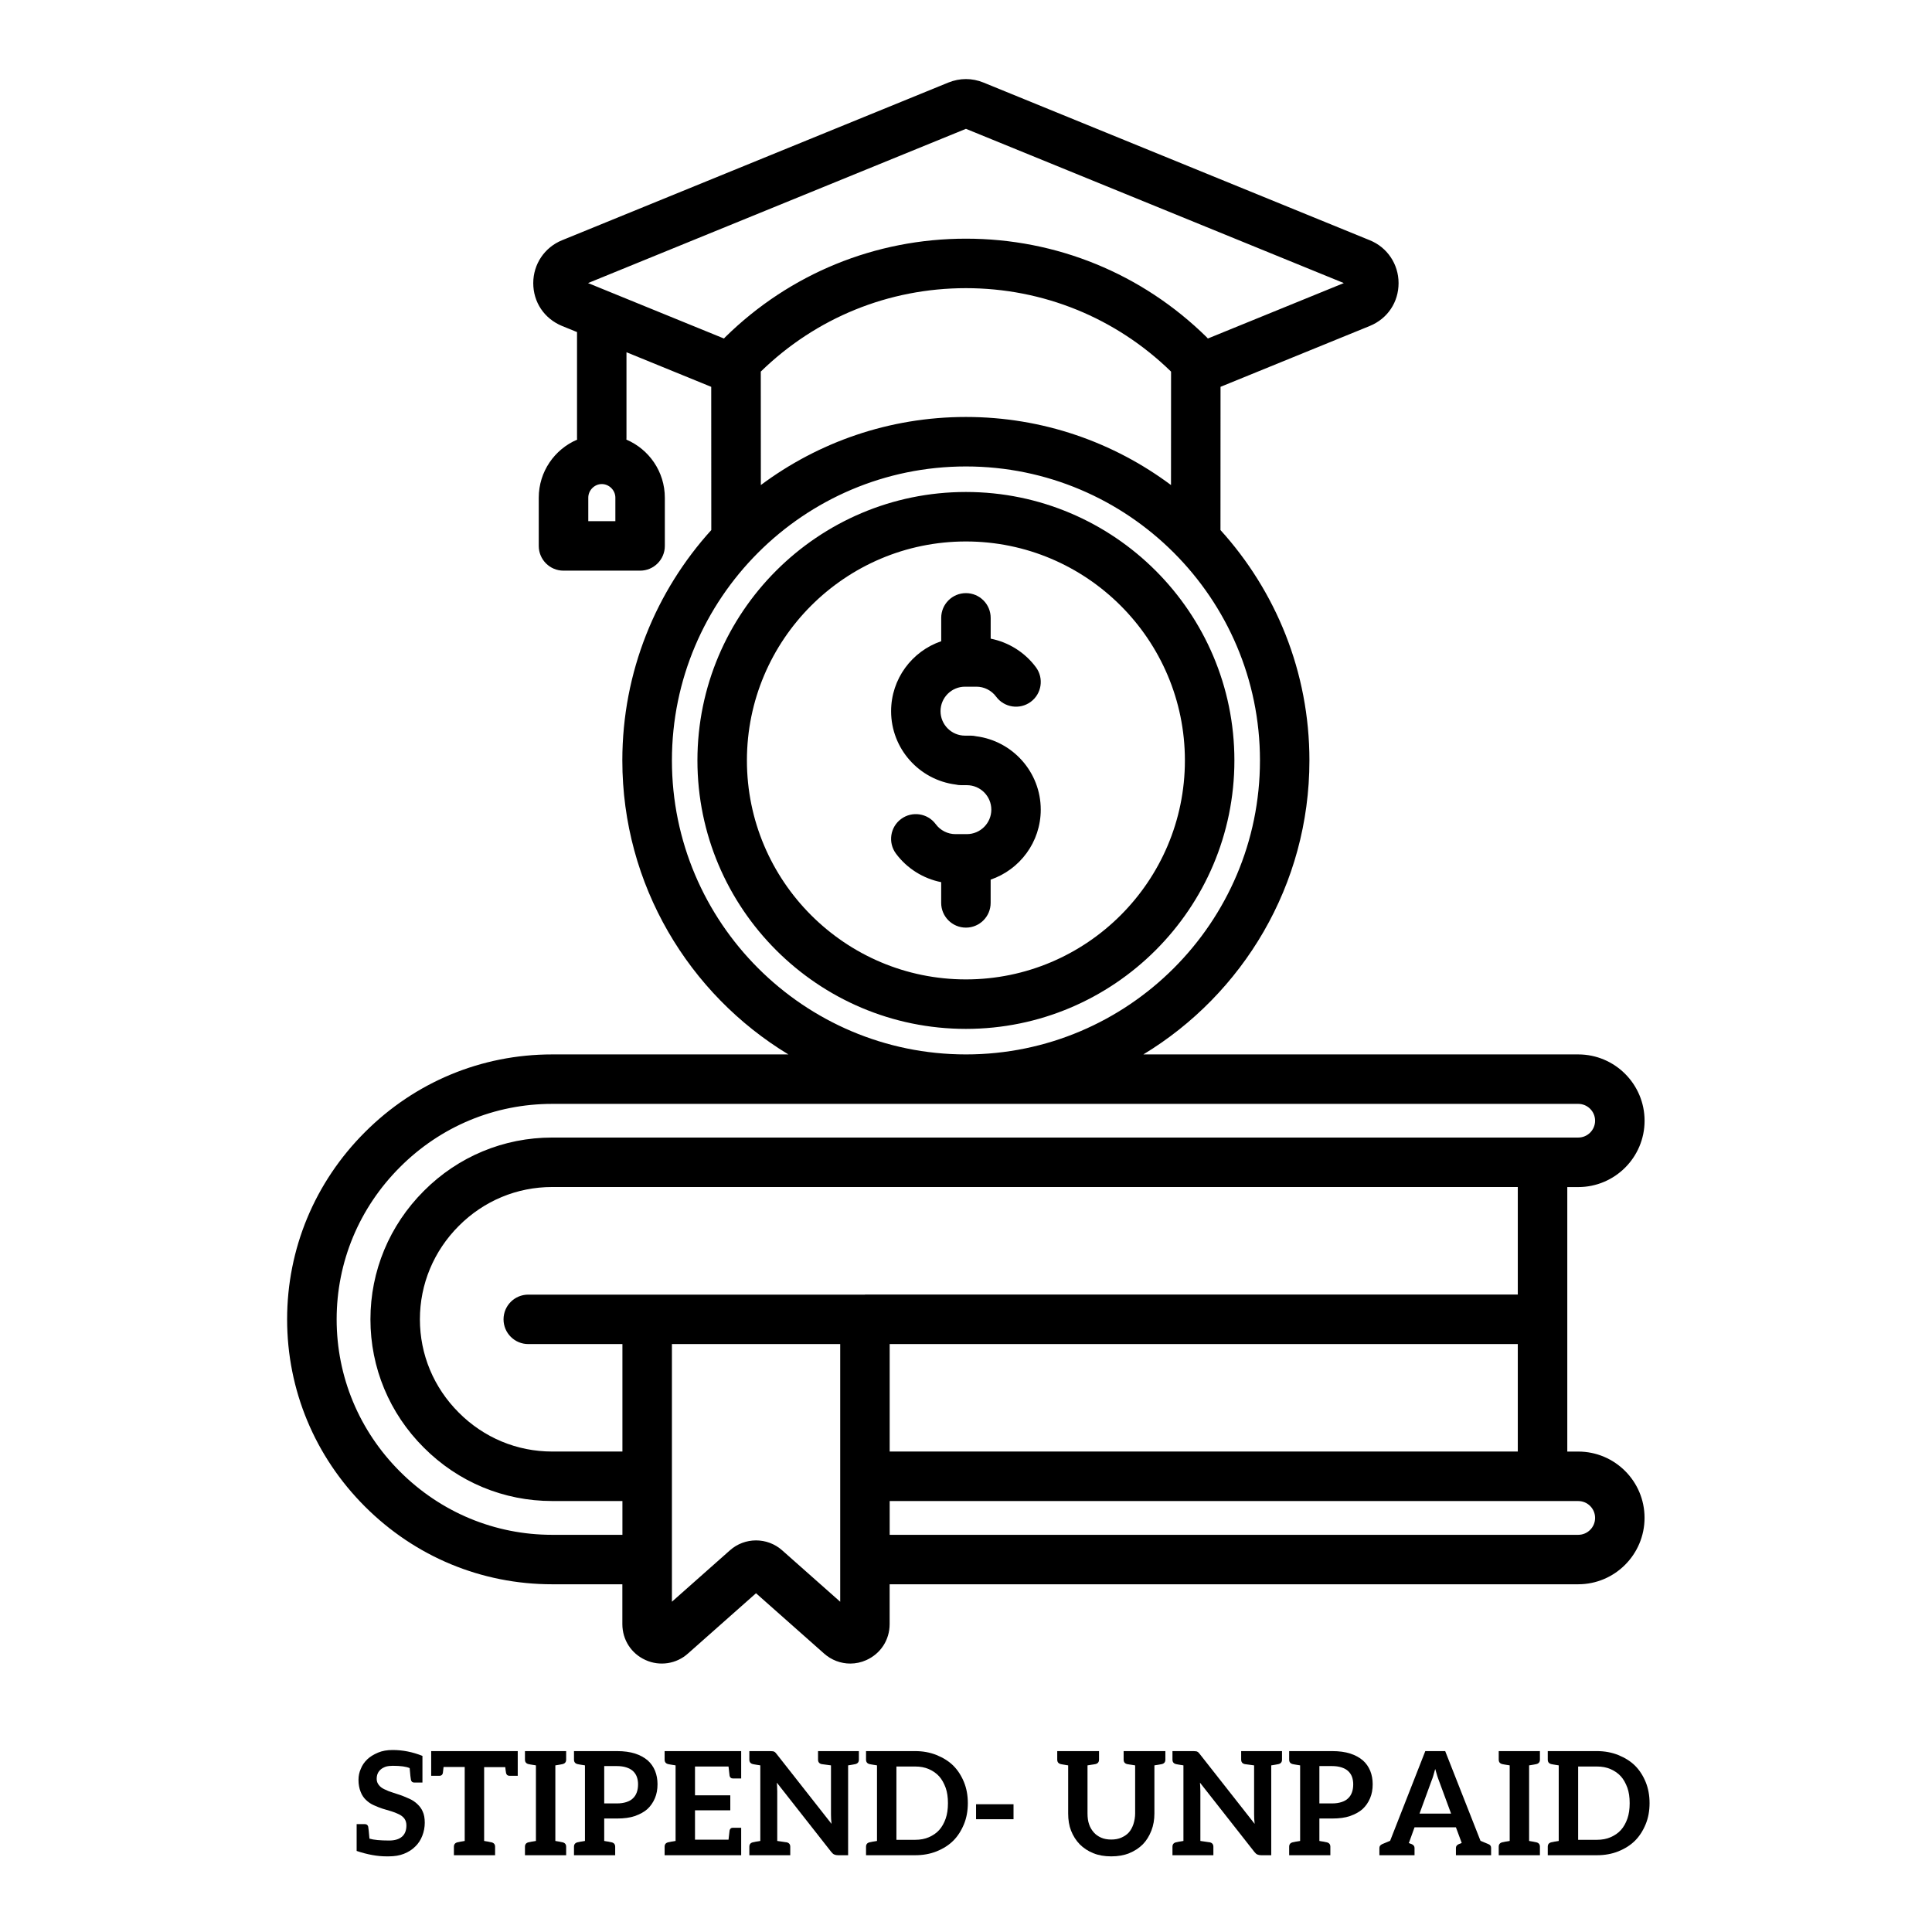<svg xmlns="http://www.w3.org/2000/svg" xmlns:xlink="http://www.w3.org/1999/xlink" width="1024" viewBox="0 0 768 768" height="1024" preserveAspectRatio="xMidYMid meet"><defs><g></g><clipPath id="83a01aff3e"><path d="M 114 31 L 653.953 31 L 653.953 662 L 114 662 Z M 114 31 " clip-rule="nonzero"></path></clipPath></defs><g clip-path="url(#83a01aff3e)"><path fill="#000000" d="M 383.965 195.57 C 325.113 195.57 277.238 243.441 277.238 302.285 C 277.238 361.129 325.113 409 383.965 409 C 442.816 409 490.691 361.129 490.691 302.285 C 490.691 243.441 442.816 195.57 383.965 195.57 Z M 383.965 389.328 C 335.965 389.328 296.91 350.277 296.91 302.285 C 296.91 254.293 335.965 215.242 383.965 215.242 C 431.965 215.242 471.016 254.293 471.016 302.285 C 471.016 350.277 431.977 389.328 383.965 389.328 Z M 413.715 321.848 C 413.715 334.742 405.375 345.715 393.797 349.664 L 393.797 358.914 C 393.797 364.352 389.391 368.746 383.965 368.746 C 378.539 368.746 374.133 364.34 374.133 358.914 L 374.133 350.672 C 367.008 349.258 360.535 345.234 356.145 339.305 C 352.922 334.938 353.844 328.773 358.211 325.551 C 362.578 322.328 368.742 323.25 371.969 327.617 C 373.801 330.102 376.73 331.578 379.793 331.578 L 384.332 331.578 C 389.699 331.578 394.066 327.211 394.066 321.848 C 394.066 316.484 389.699 312.117 384.332 312.117 L 382.059 312.117 C 381.32 312.117 380.594 312.031 379.902 311.871 C 365.445 310.035 354.227 297.66 354.227 282.711 C 354.227 269.82 362.566 258.844 374.145 254.895 L 374.145 245.605 C 374.145 240.168 378.551 235.777 383.977 235.777 C 389.402 235.777 393.809 240.18 393.809 245.605 L 393.809 253.875 C 400.93 255.289 407.402 259.312 411.797 265.242 C 415.02 269.609 414.098 275.773 409.73 278.996 C 405.359 282.219 399.195 281.297 395.973 276.93 C 394.141 274.445 391.211 272.969 388.148 272.969 L 383.605 272.969 C 378.242 272.969 373.875 277.336 373.875 282.699 C 373.875 288.062 378.242 292.43 383.605 292.43 L 385.883 292.43 C 386.621 292.43 387.348 292.516 388.035 292.676 C 402.508 294.523 413.715 306.898 413.715 321.848 Z M 627.379 577.02 L 623.023 577.02 L 623.023 471.879 L 627.379 471.879 C 641.922 471.879 653.746 460.055 653.746 445.516 C 653.746 430.973 641.922 419.148 627.379 419.148 L 454.504 419.148 C 494.039 395.207 520.516 351.781 520.516 302.285 C 520.516 267.074 507.117 234.941 485.156 210.703 L 485.18 153.766 L 544.582 129.543 C 551.598 126.641 555.953 120.117 555.953 112.539 C 555.953 105.012 551.461 98.32 544.535 95.512 L 390.891 32.793 C 386.363 30.973 381.578 30.973 377.012 32.805 L 223.43 95.5 C 216.477 98.32 211.977 105 211.977 112.539 C 211.977 120.117 216.332 126.629 223.395 129.566 L 229.375 132.004 L 229.375 174.09 C 229.375 174.324 229.398 174.547 229.41 174.77 C 220.465 178.594 214.164 187.488 214.164 197.836 L 214.164 217.016 C 214.164 222.453 218.57 226.844 223.996 226.844 L 254.449 226.844 C 259.887 226.844 264.281 222.441 264.281 217.016 L 264.281 197.836 C 264.281 187.488 257.98 178.582 249 174.754 C 249.012 174.535 249.035 174.312 249.035 174.078 L 249.035 140.023 L 282.723 153.777 L 282.75 210.703 C 260.785 234.941 247.387 267.074 247.387 302.285 C 247.387 351.781 273.867 395.207 313.398 419.148 L 219.457 419.148 C 191.379 419.148 164.949 430.137 145.051 450.066 C 125.105 470.008 114.133 496.422 114.133 524.461 C 114.133 552.5 125.121 578.926 145.051 598.855 C 164.996 618.797 191.414 629.773 219.457 629.773 L 247.398 629.773 L 247.398 645.605 C 247.398 651.855 250.941 657.332 256.59 659.879 C 262.227 662.461 268.883 661.441 273.461 657.316 L 300.527 633.34 L 327.535 657.27 C 330.477 659.914 334.23 661.293 337.996 661.293 C 340.172 661.293 342.352 660.836 344.406 659.902 C 350.102 657.332 353.645 651.855 353.645 645.605 L 353.645 629.773 L 627.367 629.773 C 641.91 629.773 653.734 617.926 653.734 603.371 C 653.746 588.84 641.922 577.02 627.379 577.02 Z M 244.629 207.172 L 233.852 207.172 L 233.852 197.824 C 233.852 194.895 236.312 192.422 239.215 192.422 C 242.145 192.422 244.617 194.895 244.617 197.824 L 244.617 207.172 Z M 233.754 112.527 L 383.977 51.211 L 534.188 112.527 L 480.145 134.562 C 479.988 134.391 479.84 134.207 479.668 134.035 C 453.977 108.777 419.992 94.875 383.977 94.875 C 347.961 94.875 313.965 108.777 288.285 134.02 C 288.102 134.191 287.953 134.391 287.781 134.562 Z M 465.516 148.008 L 465.492 192.816 C 442.73 175.824 414.504 165.75 383.977 165.75 C 353.449 165.75 325.223 175.824 302.449 192.816 L 302.422 147.715 C 324.363 126.32 353.301 114.547 383.965 114.547 C 414.613 114.547 443.543 126.309 465.492 147.703 C 465.504 147.812 465.504 147.91 465.516 148.008 Z M 267.098 302.285 C 267.098 237.844 319.527 185.422 383.977 185.422 C 448.426 185.422 500.855 237.844 500.855 302.285 C 500.855 366.727 448.426 419.148 383.977 419.148 C 319.527 419.137 267.098 366.715 267.098 302.285 Z M 247.422 610.113 L 219.48 610.113 C 196.691 610.113 175.211 601.18 158.98 584.953 C 142.75 568.727 133.82 547.246 133.82 524.461 C 133.82 501.676 142.75 480.195 158.992 463.957 C 175.184 447.742 196.668 438.809 219.48 438.809 L 627.379 438.809 C 631.07 438.809 634.074 441.812 634.074 445.5 C 634.074 449.191 631.07 452.195 627.379 452.195 L 219.48 452.195 C 200.238 452.195 182.113 459.734 168.48 473.418 C 154.797 487.109 147.254 505.23 147.254 524.449 C 147.254 543.691 154.797 561.812 168.469 575.445 C 182.125 589.137 200.238 596.68 219.48 596.68 L 247.422 596.68 Z M 333.984 636.711 L 310.949 616.301 C 305.02 611.012 296.062 611.012 290.145 616.289 L 267.098 636.711 L 267.098 534.289 L 333.996 534.289 L 333.996 636.711 Z M 343.828 514.633 L 209.992 514.633 C 204.555 514.633 200.164 519.035 200.164 524.461 C 200.164 529.887 204.566 534.289 209.992 534.289 L 247.422 534.289 L 247.422 577.008 L 219.48 577.008 C 205.504 577.008 192.324 571.52 182.371 561.527 C 172.406 551.59 166.918 538.426 166.918 524.449 C 166.918 510.484 172.406 497.297 182.395 487.305 C 192.336 477.34 205.504 471.855 219.48 471.855 L 603.348 471.855 L 603.348 514.605 L 343.828 514.605 Z M 603.348 534.289 L 603.348 577.008 L 353.66 577.008 L 353.66 534.289 Z M 627.379 610.113 L 353.66 610.113 L 353.66 596.691 L 627.379 596.691 C 631.07 596.691 634.074 599.691 634.074 603.383 C 634.086 607.098 631.07 610.113 627.379 610.113 Z M 627.379 610.113 " fill-opacity="1" fill-rule="nonzero"></path></g><g fill="#000000" fill-opacity="1"><g transform="translate(140.74, 737.481)"><g><path d="M 1.031 -1.703 L 1.031 -12.359 L 4.297 -12.359 C 5.004 -12.359 5.445 -12.02 5.625 -11.344 C 5.727 -10.863 5.895 -9.281 6.125 -6.594 C 7.758 -6.094 10.375 -5.844 13.969 -5.844 C 16.164 -5.844 17.863 -6.352 19.062 -7.375 C 20.227 -8.383 20.812 -9.875 20.812 -11.844 C 20.812 -12.906 20.551 -13.801 20.031 -14.531 C 19.531 -15.219 18.805 -15.797 17.859 -16.266 C 16.773 -16.785 15.758 -17.188 14.812 -17.469 C 12.758 -18.062 11.602 -18.406 11.344 -18.5 C 10.375 -18.812 9.211 -19.27 7.859 -19.875 C 6.754 -20.352 5.719 -21.051 4.75 -21.969 C 3.82 -22.844 3.113 -23.914 2.625 -25.188 C 2.051 -26.613 1.766 -28.195 1.766 -29.938 C 1.766 -31.52 2.07 -32.988 2.688 -34.344 C 3.238 -35.758 4.113 -37.035 5.312 -38.172 C 6.352 -39.16 7.77 -40.035 9.562 -40.797 C 11.176 -41.484 13.102 -41.828 15.344 -41.828 C 19.344 -41.828 23.289 -41.047 27.188 -39.484 L 27.188 -28.891 L 23.922 -28.891 C 23.211 -28.891 22.773 -29.254 22.609 -29.984 C 22.492 -30.473 22.328 -32.02 22.109 -34.625 C 20.742 -35.238 18.508 -35.547 15.406 -35.547 C 14.375 -35.547 13.457 -35.438 12.656 -35.219 C 11.801 -34.914 11.129 -34.551 10.641 -34.125 C 10.066 -33.625 9.648 -33.066 9.391 -32.453 C 9.129 -31.848 9 -31.141 9 -30.328 C 9 -29.43 9.281 -28.629 9.844 -27.922 C 10.363 -27.242 11.07 -26.691 11.969 -26.266 C 13.176 -25.672 14.207 -25.254 15.062 -25.016 C 15.508 -24.879 16.172 -24.66 17.047 -24.359 C 17.922 -24.066 18.426 -23.898 18.562 -23.859 C 19.113 -23.68 20.266 -23.207 22.016 -22.438 C 23.148 -21.938 24.188 -21.25 25.125 -20.375 C 26.133 -19.426 26.859 -18.422 27.297 -17.359 C 27.836 -16.203 28.109 -14.727 28.109 -12.938 C 28.109 -11.133 27.781 -9.395 27.125 -7.719 C 26.477 -6.039 25.539 -4.613 24.312 -3.438 C 23.102 -2.227 21.602 -1.27 19.812 -0.562 C 18.113 0.113 16.094 0.453 13.75 0.453 L 12.891 0.453 C 9.254 0.453 5.301 -0.266 1.031 -1.703 Z M 1.031 -1.703 "></path></g></g></g><g fill="#000000" fill-opacity="1"><g transform="translate(170.481, 737.481)"><g><path d="M 0.922 -31.578 L 0.922 -41.391 L 35.328 -41.391 L 35.328 -31.578 L 32.047 -31.578 C 31.305 -31.578 30.852 -31.941 30.688 -32.672 C 30.539 -33.504 30.438 -34.285 30.375 -35.016 L 21.969 -35.016 L 21.969 -5.672 C 22.188 -5.641 22.488 -5.586 22.875 -5.516 C 23.258 -5.453 23.516 -5.41 23.641 -5.391 C 23.773 -5.367 23.938 -5.332 24.125 -5.281 C 24.32 -5.227 24.445 -5.203 24.5 -5.203 C 24.562 -5.203 24.629 -5.191 24.703 -5.172 C 24.773 -5.148 24.82 -5.141 24.844 -5.141 C 25.832 -4.922 26.328 -4.332 26.328 -3.375 L 26.328 0 L 9.953 0 L 9.953 -3.375 C 9.953 -4.332 10.438 -4.922 11.406 -5.141 L 11.516 -5.172 C 11.586 -5.191 11.66 -5.203 11.734 -5.203 C 11.797 -5.203 11.922 -5.227 12.109 -5.281 C 12.305 -5.332 12.469 -5.367 12.594 -5.391 C 12.727 -5.41 12.984 -5.453 13.359 -5.516 C 13.734 -5.586 14.031 -5.641 14.25 -5.672 L 14.25 -35.078 L 5.844 -35.078 C 5.75 -34.035 5.656 -33.234 5.562 -32.672 C 5.395 -31.941 4.957 -31.578 4.25 -31.578 Z M 0.922 -31.578 "></path></g></g></g><g fill="#000000" fill-opacity="1"><g transform="translate(207.539, 737.481)"><g><path d="M 1.141 0 L 1.141 -3.375 C 1.141 -4.332 1.617 -4.922 2.578 -5.141 L 2.688 -5.172 C 2.758 -5.191 2.832 -5.203 2.906 -5.203 C 3.145 -5.273 3.43 -5.336 3.766 -5.391 C 3.879 -5.41 4.023 -5.43 4.203 -5.453 C 4.379 -5.484 4.598 -5.52 4.859 -5.562 C 5.117 -5.602 5.332 -5.641 5.5 -5.672 L 5.5 -35.719 C 5.332 -35.75 5.117 -35.785 4.859 -35.828 C 4.598 -35.867 4.379 -35.898 4.203 -35.922 C 4.023 -35.953 3.879 -35.977 3.766 -36 C 3.641 -36.008 3.477 -36.035 3.281 -36.078 C 3.082 -36.129 2.957 -36.156 2.906 -36.156 C 2.789 -36.195 2.68 -36.219 2.578 -36.219 C 1.617 -36.438 1.141 -37.031 1.141 -38 L 1.141 -41.391 L 17.516 -41.391 L 17.516 -38 C 17.516 -37.031 17.031 -36.438 16.062 -36.219 C 16.051 -36.219 16.004 -36.207 15.922 -36.188 C 15.848 -36.164 15.785 -36.156 15.734 -36.156 C 15.68 -36.156 15.555 -36.129 15.359 -36.078 C 15.16 -36.035 14.992 -36.004 14.859 -35.984 C 14.734 -35.973 14.484 -35.93 14.109 -35.859 C 13.734 -35.797 13.438 -35.75 13.219 -35.719 L 13.219 -5.672 C 13.438 -5.641 13.734 -5.586 14.109 -5.516 C 14.484 -5.453 14.734 -5.41 14.859 -5.391 C 14.992 -5.367 15.16 -5.332 15.359 -5.281 C 15.555 -5.227 15.68 -5.203 15.734 -5.203 C 15.785 -5.203 15.848 -5.191 15.922 -5.172 C 16.004 -5.148 16.051 -5.141 16.062 -5.141 C 17.031 -4.922 17.516 -4.332 17.516 -3.375 L 17.516 0 Z M 1.141 0 "></path></g></g></g><g fill="#000000" fill-opacity="1"><g transform="translate(227.029, 737.481)"><g><path d="M 1.141 0 L 1.141 -3.375 C 1.141 -4.332 1.617 -4.922 2.578 -5.141 L 2.688 -5.172 C 2.758 -5.191 2.832 -5.203 2.906 -5.203 C 3.145 -5.273 3.43 -5.336 3.766 -5.391 C 3.879 -5.41 4.023 -5.43 4.203 -5.453 C 4.379 -5.484 4.598 -5.52 4.859 -5.562 C 5.117 -5.602 5.332 -5.641 5.5 -5.672 L 5.5 -35.719 C 5.332 -35.75 5.117 -35.785 4.859 -35.828 C 4.598 -35.867 4.379 -35.898 4.203 -35.922 C 4.023 -35.953 3.879 -35.977 3.766 -36 C 3.641 -36.008 3.477 -36.035 3.281 -36.078 C 3.082 -36.129 2.957 -36.156 2.906 -36.156 C 2.789 -36.195 2.68 -36.219 2.578 -36.219 C 1.617 -36.438 1.141 -37.031 1.141 -38 L 1.141 -41.391 L 18.25 -41.391 C 21.008 -41.391 23.41 -41.062 25.453 -40.406 C 27.41 -39.77 29.082 -38.859 30.469 -37.672 C 31.727 -36.555 32.695 -35.176 33.375 -33.531 C 34.02 -31.914 34.344 -30.145 34.344 -28.219 C 34.344 -26.133 34 -24.285 33.312 -22.672 C 32.582 -20.953 31.586 -19.516 30.328 -18.359 C 29.098 -17.242 27.422 -16.312 25.297 -15.562 C 23.41 -14.914 21.062 -14.594 18.25 -14.594 L 13.156 -14.594 L 13.156 -5.672 C 13.344 -5.641 13.633 -5.586 14.031 -5.516 C 14.438 -5.453 14.719 -5.41 14.875 -5.391 C 15 -5.367 15.16 -5.332 15.359 -5.281 C 15.555 -5.227 15.68 -5.203 15.734 -5.203 C 15.785 -5.203 15.848 -5.191 15.922 -5.172 C 16.004 -5.148 16.051 -5.141 16.062 -5.141 C 17.031 -4.922 17.516 -4.332 17.516 -3.375 L 17.516 0 Z M 13.156 -20.594 L 18.25 -20.594 C 19.625 -20.594 20.859 -20.77 21.953 -21.125 C 23.055 -21.477 23.926 -21.973 24.562 -22.609 C 25.25 -23.242 25.766 -24.047 26.109 -25.016 C 26.441 -25.941 26.609 -27.008 26.609 -28.219 C 26.609 -29.27 26.441 -30.258 26.109 -31.188 C 25.785 -32.062 25.27 -32.828 24.562 -33.484 C 23.914 -34.078 23.051 -34.551 21.969 -34.906 C 20.863 -35.258 19.625 -35.438 18.25 -35.438 L 13.156 -35.438 Z M 13.156 -20.594 "></path></g></g></g><g fill="#000000" fill-opacity="1"><g transform="translate(263.054, 737.481)"><g><path d="M 1.141 0 L 1.141 -3.375 C 1.141 -4.332 1.617 -4.922 2.578 -5.141 L 2.688 -5.172 C 2.758 -5.191 2.832 -5.203 2.906 -5.203 C 2.957 -5.203 3.082 -5.227 3.281 -5.281 C 3.477 -5.332 3.641 -5.367 3.766 -5.391 C 3.879 -5.41 4.023 -5.43 4.203 -5.453 C 4.379 -5.484 4.598 -5.52 4.859 -5.562 C 5.117 -5.602 5.332 -5.641 5.5 -5.672 L 5.5 -35.719 C 5.332 -35.75 5.117 -35.785 4.859 -35.828 C 4.598 -35.867 4.379 -35.898 4.203 -35.922 C 4.023 -35.953 3.879 -35.977 3.766 -36 C 3.641 -36.008 3.477 -36.035 3.281 -36.078 C 3.082 -36.129 2.957 -36.156 2.906 -36.156 C 2.832 -36.156 2.758 -36.164 2.688 -36.188 L 2.578 -36.219 C 1.617 -36.438 1.141 -37.031 1.141 -38 L 1.141 -41.391 L 31.578 -41.391 L 31.578 -30.516 L 28.281 -30.516 C 27.57 -30.516 27.133 -30.867 26.969 -31.578 C 26.75 -33.367 26.609 -34.598 26.547 -35.266 L 13.219 -35.266 L 13.219 -23.812 L 27.25 -23.812 L 27.25 -17.859 L 13.219 -17.859 L 13.219 -6.172 L 26.547 -6.172 C 26.609 -6.785 26.75 -8.008 26.969 -9.844 C 27.133 -10.562 27.57 -10.922 28.281 -10.922 L 31.578 -10.922 L 31.578 0 Z M 1.141 0 "></path></g></g></g><g fill="#000000" fill-opacity="1"><g transform="translate(296.733, 737.481)"><g><path d="M 1.141 0 L 1.141 -3.375 C 1.141 -4.332 1.617 -4.922 2.578 -5.141 C 2.68 -5.141 2.789 -5.16 2.906 -5.203 C 3.145 -5.273 3.43 -5.336 3.766 -5.391 C 3.879 -5.41 4.023 -5.43 4.203 -5.453 C 4.379 -5.484 4.598 -5.52 4.859 -5.562 C 5.117 -5.602 5.332 -5.641 5.5 -5.672 L 5.5 -35.719 C 5.332 -35.75 5.117 -35.785 4.859 -35.828 C 4.598 -35.867 4.379 -35.898 4.203 -35.922 C 4.023 -35.953 3.879 -35.977 3.766 -36 C 3.641 -36.008 3.477 -36.035 3.281 -36.078 C 3.082 -36.129 2.957 -36.156 2.906 -36.156 C 2.832 -36.156 2.758 -36.164 2.688 -36.188 L 2.578 -36.219 C 1.617 -36.438 1.141 -37.031 1.141 -38 L 1.141 -41.391 L 9.5 -41.391 C 9.613 -41.391 9.77 -41.379 9.969 -41.359 C 10.176 -41.336 10.312 -41.328 10.375 -41.328 C 10.613 -41.328 10.816 -41.273 10.984 -41.172 C 11.148 -41.109 11.328 -40.984 11.516 -40.797 C 11.586 -40.723 11.773 -40.5 12.078 -40.125 L 33.812 -12.469 C 33.789 -12.688 33.734 -13.336 33.641 -14.422 C 33.609 -14.848 33.594 -15.461 33.594 -16.266 L 33.594 -35.719 C 31.188 -36.051 29.945 -36.219 29.875 -36.219 C 28.926 -36.438 28.453 -37.031 28.453 -38 L 28.453 -41.391 L 44.688 -41.391 L 44.688 -38 C 44.688 -37.031 44.211 -36.438 43.266 -36.219 L 43.156 -36.188 C 43.07 -36.164 42.992 -36.156 42.922 -36.156 C 42.867 -36.156 42.742 -36.129 42.547 -36.078 C 42.348 -36.035 42.18 -36.004 42.047 -35.984 C 41.922 -35.973 41.672 -35.93 41.297 -35.859 C 40.93 -35.797 40.633 -35.75 40.406 -35.719 L 40.406 0 L 36.422 0 C 35.836 0 35.332 -0.094 34.906 -0.281 C 34.508 -0.445 34.109 -0.789 33.703 -1.312 L 12.078 -28.844 C 12.148 -27.988 12.188 -27.398 12.188 -27.078 C 12.188 -26.891 12.191 -26.602 12.203 -26.219 C 12.223 -25.844 12.234 -25.57 12.234 -25.406 L 12.234 -5.672 C 12.91 -5.578 13.562 -5.484 14.188 -5.391 C 14.82 -5.297 15.266 -5.227 15.516 -5.188 C 15.773 -5.156 15.922 -5.141 15.953 -5.141 C 16.922 -4.922 17.406 -4.332 17.406 -3.375 L 17.406 0 Z M 1.141 0 "></path></g></g></g><g fill="#000000" fill-opacity="1"><g transform="translate(343.121, 737.481)"><g><path d="M 1.141 0 L 1.141 -3.375 C 1.141 -4.332 1.617 -4.922 2.578 -5.141 L 2.688 -5.172 C 2.758 -5.191 2.832 -5.203 2.906 -5.203 C 2.957 -5.203 3.082 -5.227 3.281 -5.281 C 3.477 -5.332 3.641 -5.367 3.766 -5.391 C 3.879 -5.41 4.023 -5.43 4.203 -5.453 C 4.379 -5.484 4.598 -5.52 4.859 -5.562 C 5.117 -5.602 5.332 -5.641 5.5 -5.672 L 5.5 -35.719 C 5.332 -35.75 5.117 -35.785 4.859 -35.828 C 4.598 -35.867 4.379 -35.898 4.203 -35.922 C 4.023 -35.953 3.879 -35.977 3.766 -36 C 3.641 -36.008 3.477 -36.035 3.281 -36.078 C 3.082 -36.129 2.957 -36.156 2.906 -36.156 C 2.832 -36.156 2.758 -36.164 2.688 -36.188 L 2.578 -36.219 C 1.617 -36.438 1.141 -37.031 1.141 -38 L 1.141 -41.391 L 20.656 -41.391 C 23.75 -41.391 26.586 -40.867 29.172 -39.828 C 31.891 -38.723 34.109 -37.316 35.828 -35.609 C 37.598 -33.836 39.016 -31.656 40.078 -29.062 C 41.098 -26.562 41.609 -23.773 41.609 -20.703 C 41.609 -17.629 41.098 -14.848 40.078 -12.359 C 38.992 -9.723 37.578 -7.531 35.828 -5.781 C 34.078 -4.031 31.859 -2.613 29.172 -1.531 C 26.617 -0.508 23.781 0 20.656 0 Z M 13.219 -6.125 L 20.656 -6.125 C 22.719 -6.125 24.535 -6.469 26.109 -7.156 C 27.785 -7.883 29.148 -8.832 30.203 -10 C 31.285 -11.195 32.156 -12.727 32.812 -14.594 C 33.406 -16.301 33.703 -18.336 33.703 -20.703 C 33.703 -23.035 33.406 -25.055 32.812 -26.766 C 32.102 -28.691 31.234 -30.223 30.203 -31.359 C 29.129 -32.547 27.766 -33.504 26.109 -34.234 C 24.535 -34.922 22.719 -35.266 20.656 -35.266 L 13.219 -35.266 Z M 13.219 -6.125 "></path></g></g></g><g fill="#000000" fill-opacity="1"><g transform="translate(386.409, 737.481)"><g><path d="M 1.594 -14.312 L 1.594 -20.266 L 16.484 -20.266 L 16.484 -14.312 Z M 1.594 -14.312 "></path></g></g></g><g fill="#000000" fill-opacity="1"><g transform="translate(405.339, 737.481)"><g></g></g></g><g fill="#000000" fill-opacity="1"><g transform="translate(419.41, 737.481)"><g><path d="M 0.859 -38 L 0.859 -41.391 L 17.469 -41.391 L 17.469 -38 C 17.469 -37.031 16.984 -36.438 16.016 -36.219 C 15.992 -36.219 15.938 -36.207 15.844 -36.188 C 15.75 -36.164 15.672 -36.156 15.609 -36.156 C 15.555 -36.156 15.422 -36.129 15.203 -36.078 C 14.984 -36.035 14.797 -36.008 14.641 -36 C 14.609 -36 14.023 -35.906 12.891 -35.719 L 12.891 -16.656 C 12.891 -14.938 13.094 -13.504 13.5 -12.359 C 13.875 -11.18 14.508 -10.078 15.406 -9.047 C 16.164 -8.191 17.133 -7.504 18.312 -6.984 C 19.445 -6.484 20.785 -6.234 22.328 -6.234 C 23.836 -6.234 25.172 -6.484 26.328 -6.984 C 27.586 -7.547 28.582 -8.234 29.312 -9.047 C 30.062 -9.891 30.664 -10.973 31.125 -12.297 C 31.594 -13.785 31.828 -15.219 31.828 -16.594 L 31.828 -35.719 C 30.766 -35.883 30.172 -35.977 30.047 -36 C 29.891 -36.008 29.695 -36.035 29.469 -36.078 C 29.25 -36.129 29.113 -36.156 29.062 -36.156 C 28.988 -36.156 28.906 -36.164 28.812 -36.188 L 28.672 -36.219 C 27.723 -36.438 27.25 -37.031 27.25 -38 L 27.25 -41.391 L 43.844 -41.391 L 43.844 -38 C 43.844 -37.031 43.367 -36.438 42.422 -36.219 L 42.281 -36.188 C 42.188 -36.164 42.109 -36.156 42.047 -36.156 C 41.992 -36.156 41.875 -36.129 41.688 -36.078 C 41.508 -36.035 41.352 -36.008 41.219 -36 C 41.102 -35.977 40.957 -35.953 40.781 -35.922 C 40.602 -35.898 40.383 -35.867 40.125 -35.828 C 39.863 -35.785 39.648 -35.75 39.484 -35.719 L 39.484 -16.594 C 39.484 -14.102 39.082 -11.832 38.281 -9.781 C 37.445 -7.633 36.32 -5.828 34.906 -4.359 C 33.395 -2.848 31.586 -1.664 29.484 -0.812 C 27.43 0.031 25.047 0.453 22.328 0.453 C 19.609 0.453 17.223 0.031 15.172 -0.812 C 13.109 -1.645 11.312 -2.828 9.781 -4.359 C 8.312 -5.891 7.164 -7.695 6.344 -9.781 C 5.582 -11.738 5.203 -14.008 5.203 -16.594 L 5.203 -35.719 C 5.016 -35.75 4.719 -35.797 4.312 -35.859 C 3.914 -35.93 3.645 -35.977 3.5 -36 C 3.363 -36.008 3.195 -36.035 3 -36.078 C 2.801 -36.129 2.676 -36.156 2.625 -36.156 C 2.551 -36.156 2.477 -36.164 2.406 -36.188 L 2.297 -36.219 C 1.336 -36.438 0.859 -37.031 0.859 -38 Z M 0.859 -38 "></path></g></g></g><g fill="#000000" fill-opacity="1"><g transform="translate(464.932, 737.481)"><g><path d="M 1.141 0 L 1.141 -3.375 C 1.141 -4.332 1.617 -4.922 2.578 -5.141 C 2.68 -5.141 2.789 -5.16 2.906 -5.203 C 3.145 -5.273 3.43 -5.336 3.766 -5.391 C 3.879 -5.41 4.023 -5.43 4.203 -5.453 C 4.379 -5.484 4.598 -5.52 4.859 -5.562 C 5.117 -5.602 5.332 -5.641 5.5 -5.672 L 5.5 -35.719 C 5.332 -35.75 5.117 -35.785 4.859 -35.828 C 4.598 -35.867 4.379 -35.898 4.203 -35.922 C 4.023 -35.953 3.879 -35.977 3.766 -36 C 3.641 -36.008 3.477 -36.035 3.281 -36.078 C 3.082 -36.129 2.957 -36.156 2.906 -36.156 C 2.832 -36.156 2.758 -36.164 2.688 -36.188 L 2.578 -36.219 C 1.617 -36.438 1.141 -37.031 1.141 -38 L 1.141 -41.391 L 9.5 -41.391 C 9.613 -41.391 9.77 -41.379 9.969 -41.359 C 10.176 -41.336 10.312 -41.328 10.375 -41.328 C 10.613 -41.328 10.816 -41.273 10.984 -41.172 C 11.148 -41.109 11.328 -40.984 11.516 -40.797 C 11.586 -40.723 11.773 -40.5 12.078 -40.125 L 33.812 -12.469 C 33.789 -12.688 33.734 -13.336 33.641 -14.422 C 33.609 -14.848 33.594 -15.461 33.594 -16.266 L 33.594 -35.719 C 31.188 -36.051 29.945 -36.219 29.875 -36.219 C 28.926 -36.438 28.453 -37.031 28.453 -38 L 28.453 -41.391 L 44.688 -41.391 L 44.688 -38 C 44.688 -37.031 44.211 -36.438 43.266 -36.219 L 43.156 -36.188 C 43.07 -36.164 42.992 -36.156 42.922 -36.156 C 42.867 -36.156 42.742 -36.129 42.547 -36.078 C 42.348 -36.035 42.18 -36.004 42.047 -35.984 C 41.922 -35.973 41.672 -35.93 41.297 -35.859 C 40.93 -35.797 40.633 -35.75 40.406 -35.719 L 40.406 0 L 36.422 0 C 35.836 0 35.332 -0.094 34.906 -0.281 C 34.508 -0.445 34.109 -0.789 33.703 -1.312 L 12.078 -28.844 C 12.148 -27.988 12.188 -27.398 12.188 -27.078 C 12.188 -26.891 12.191 -26.602 12.203 -26.219 C 12.223 -25.844 12.234 -25.57 12.234 -25.406 L 12.234 -5.672 C 12.91 -5.578 13.562 -5.484 14.188 -5.391 C 14.82 -5.297 15.266 -5.227 15.516 -5.188 C 15.773 -5.156 15.922 -5.141 15.953 -5.141 C 16.922 -4.922 17.406 -4.332 17.406 -3.375 L 17.406 0 Z M 1.141 0 "></path></g></g></g><g fill="#000000" fill-opacity="1"><g transform="translate(511.32, 737.481)"><g><path d="M 1.141 0 L 1.141 -3.375 C 1.141 -4.332 1.617 -4.922 2.578 -5.141 L 2.688 -5.172 C 2.758 -5.191 2.832 -5.203 2.906 -5.203 C 3.145 -5.273 3.43 -5.336 3.766 -5.391 C 3.879 -5.41 4.023 -5.43 4.203 -5.453 C 4.379 -5.484 4.598 -5.52 4.859 -5.562 C 5.117 -5.602 5.332 -5.641 5.5 -5.672 L 5.5 -35.719 C 5.332 -35.75 5.117 -35.785 4.859 -35.828 C 4.598 -35.867 4.379 -35.898 4.203 -35.922 C 4.023 -35.953 3.879 -35.977 3.766 -36 C 3.641 -36.008 3.477 -36.035 3.281 -36.078 C 3.082 -36.129 2.957 -36.156 2.906 -36.156 C 2.789 -36.195 2.68 -36.219 2.578 -36.219 C 1.617 -36.438 1.141 -37.031 1.141 -38 L 1.141 -41.391 L 18.25 -41.391 C 21.008 -41.391 23.41 -41.062 25.453 -40.406 C 27.41 -39.77 29.082 -38.859 30.469 -37.672 C 31.727 -36.555 32.695 -35.176 33.375 -33.531 C 34.02 -31.914 34.344 -30.145 34.344 -28.219 C 34.344 -26.133 34 -24.285 33.312 -22.672 C 32.582 -20.953 31.586 -19.516 30.328 -18.359 C 29.098 -17.242 27.422 -16.312 25.297 -15.562 C 23.41 -14.914 21.062 -14.594 18.25 -14.594 L 13.156 -14.594 L 13.156 -5.672 C 13.344 -5.641 13.633 -5.586 14.031 -5.516 C 14.438 -5.453 14.719 -5.41 14.875 -5.391 C 15 -5.367 15.16 -5.332 15.359 -5.281 C 15.555 -5.227 15.68 -5.203 15.734 -5.203 C 15.785 -5.203 15.848 -5.191 15.922 -5.172 C 16.004 -5.148 16.051 -5.141 16.062 -5.141 C 17.031 -4.922 17.516 -4.332 17.516 -3.375 L 17.516 0 Z M 13.156 -20.594 L 18.25 -20.594 C 19.625 -20.594 20.859 -20.77 21.953 -21.125 C 23.055 -21.477 23.926 -21.973 24.562 -22.609 C 25.25 -23.242 25.766 -24.047 26.109 -25.016 C 26.441 -25.941 26.609 -27.008 26.609 -28.219 C 26.609 -29.27 26.441 -30.258 26.109 -31.188 C 25.785 -32.062 25.27 -32.828 24.562 -33.484 C 23.914 -34.078 23.051 -34.551 21.969 -34.906 C 20.863 -35.258 19.625 -35.438 18.25 -35.438 L 13.156 -35.438 Z M 13.156 -20.594 "></path></g></g></g><g fill="#000000" fill-opacity="1"><g transform="translate(547.345, 737.481)"><g><path d="M 0.984 0 L 0.984 -2.906 C 0.984 -3.57 1.363 -4.078 2.125 -4.422 C 2.781 -4.68 3.82 -5.117 5.25 -5.734 L 19.234 -41.391 L 27.141 -41.391 L 41.172 -5.734 C 42.598 -5.117 43.641 -4.68 44.297 -4.422 C 45.023 -4.16 45.391 -3.656 45.391 -2.906 L 45.391 0 L 31.406 0 L 31.406 -2.906 C 31.406 -3.57 31.789 -4.078 32.562 -4.422 C 32.57 -4.43 32.629 -4.453 32.734 -4.484 C 32.836 -4.516 32.977 -4.566 33.156 -4.641 C 33.332 -4.711 33.516 -4.785 33.703 -4.859 L 33.484 -5.5 L 31.406 -11.094 L 14.953 -11.094 L 12.828 -5.203 L 12.656 -4.859 C 12.844 -4.785 13.023 -4.711 13.203 -4.641 C 13.379 -4.566 13.52 -4.508 13.625 -4.469 C 13.727 -4.438 13.789 -4.422 13.812 -4.422 C 14.57 -4.078 14.953 -3.57 14.953 -2.906 L 14.953 0 Z M 16.938 -16.547 L 29.484 -16.547 L 24.734 -29.422 C 24.66 -29.609 24.539 -29.93 24.375 -30.391 C 24.207 -30.848 24.078 -31.227 23.984 -31.531 C 23.898 -31.75 23.629 -32.672 23.172 -34.297 C 22.703 -32.629 22.441 -31.707 22.391 -31.531 C 22.305 -31.258 22.223 -31 22.141 -30.75 C 22.055 -30.5 21.961 -30.242 21.859 -29.984 C 21.766 -29.723 21.688 -29.52 21.625 -29.375 Z M 16.938 -16.547 "></path></g></g></g><g fill="#000000" fill-opacity="1"><g transform="translate(594.627, 737.481)"><g><path d="M 1.141 0 L 1.141 -3.375 C 1.141 -4.332 1.617 -4.922 2.578 -5.141 L 2.688 -5.172 C 2.758 -5.191 2.832 -5.203 2.906 -5.203 C 3.145 -5.273 3.43 -5.336 3.766 -5.391 C 3.879 -5.41 4.023 -5.43 4.203 -5.453 C 4.379 -5.484 4.598 -5.52 4.859 -5.562 C 5.117 -5.602 5.332 -5.641 5.5 -5.672 L 5.5 -35.719 C 5.332 -35.75 5.117 -35.785 4.859 -35.828 C 4.598 -35.867 4.379 -35.898 4.203 -35.922 C 4.023 -35.953 3.879 -35.977 3.766 -36 C 3.641 -36.008 3.477 -36.035 3.281 -36.078 C 3.082 -36.129 2.957 -36.156 2.906 -36.156 C 2.789 -36.195 2.68 -36.219 2.578 -36.219 C 1.617 -36.438 1.141 -37.031 1.141 -38 L 1.141 -41.391 L 17.516 -41.391 L 17.516 -38 C 17.516 -37.031 17.031 -36.438 16.062 -36.219 C 16.051 -36.219 16.004 -36.207 15.922 -36.188 C 15.848 -36.164 15.785 -36.156 15.734 -36.156 C 15.68 -36.156 15.555 -36.129 15.359 -36.078 C 15.16 -36.035 14.992 -36.004 14.859 -35.984 C 14.734 -35.973 14.484 -35.93 14.109 -35.859 C 13.734 -35.797 13.438 -35.75 13.219 -35.719 L 13.219 -5.672 C 13.438 -5.641 13.734 -5.586 14.109 -5.516 C 14.484 -5.453 14.734 -5.41 14.859 -5.391 C 14.992 -5.367 15.16 -5.332 15.359 -5.281 C 15.555 -5.227 15.68 -5.203 15.734 -5.203 C 15.785 -5.203 15.848 -5.191 15.922 -5.172 C 16.004 -5.148 16.051 -5.141 16.062 -5.141 C 17.031 -4.922 17.516 -4.332 17.516 -3.375 L 17.516 0 Z M 1.141 0 "></path></g></g></g><g fill="#000000" fill-opacity="1"><g transform="translate(614.117, 737.481)"><g><path d="M 1.141 0 L 1.141 -3.375 C 1.141 -4.332 1.617 -4.922 2.578 -5.141 L 2.688 -5.172 C 2.758 -5.191 2.832 -5.203 2.906 -5.203 C 2.957 -5.203 3.082 -5.227 3.281 -5.281 C 3.477 -5.332 3.641 -5.367 3.766 -5.391 C 3.879 -5.41 4.023 -5.43 4.203 -5.453 C 4.379 -5.484 4.598 -5.52 4.859 -5.562 C 5.117 -5.602 5.332 -5.641 5.5 -5.672 L 5.5 -35.719 C 5.332 -35.75 5.117 -35.785 4.859 -35.828 C 4.598 -35.867 4.379 -35.898 4.203 -35.922 C 4.023 -35.953 3.879 -35.977 3.766 -36 C 3.641 -36.008 3.477 -36.035 3.281 -36.078 C 3.082 -36.129 2.957 -36.156 2.906 -36.156 C 2.832 -36.156 2.758 -36.164 2.688 -36.188 L 2.578 -36.219 C 1.617 -36.438 1.141 -37.031 1.141 -38 L 1.141 -41.391 L 20.656 -41.391 C 23.75 -41.391 26.586 -40.867 29.172 -39.828 C 31.891 -38.723 34.109 -37.316 35.828 -35.609 C 37.598 -33.836 39.016 -31.656 40.078 -29.062 C 41.098 -26.562 41.609 -23.773 41.609 -20.703 C 41.609 -17.629 41.098 -14.848 40.078 -12.359 C 38.992 -9.723 37.578 -7.531 35.828 -5.781 C 34.078 -4.031 31.859 -2.613 29.172 -1.531 C 26.617 -0.508 23.781 0 20.656 0 Z M 13.219 -6.125 L 20.656 -6.125 C 22.719 -6.125 24.535 -6.469 26.109 -7.156 C 27.785 -7.883 29.148 -8.832 30.203 -10 C 31.285 -11.195 32.156 -12.727 32.812 -14.594 C 33.406 -16.301 33.703 -18.336 33.703 -20.703 C 33.703 -23.035 33.406 -25.055 32.812 -26.766 C 32.102 -28.691 31.234 -30.223 30.203 -31.359 C 29.129 -32.547 27.766 -33.504 26.109 -34.234 C 24.535 -34.922 22.719 -35.266 20.656 -35.266 L 13.219 -35.266 Z M 13.219 -6.125 "></path></g></g></g></svg>